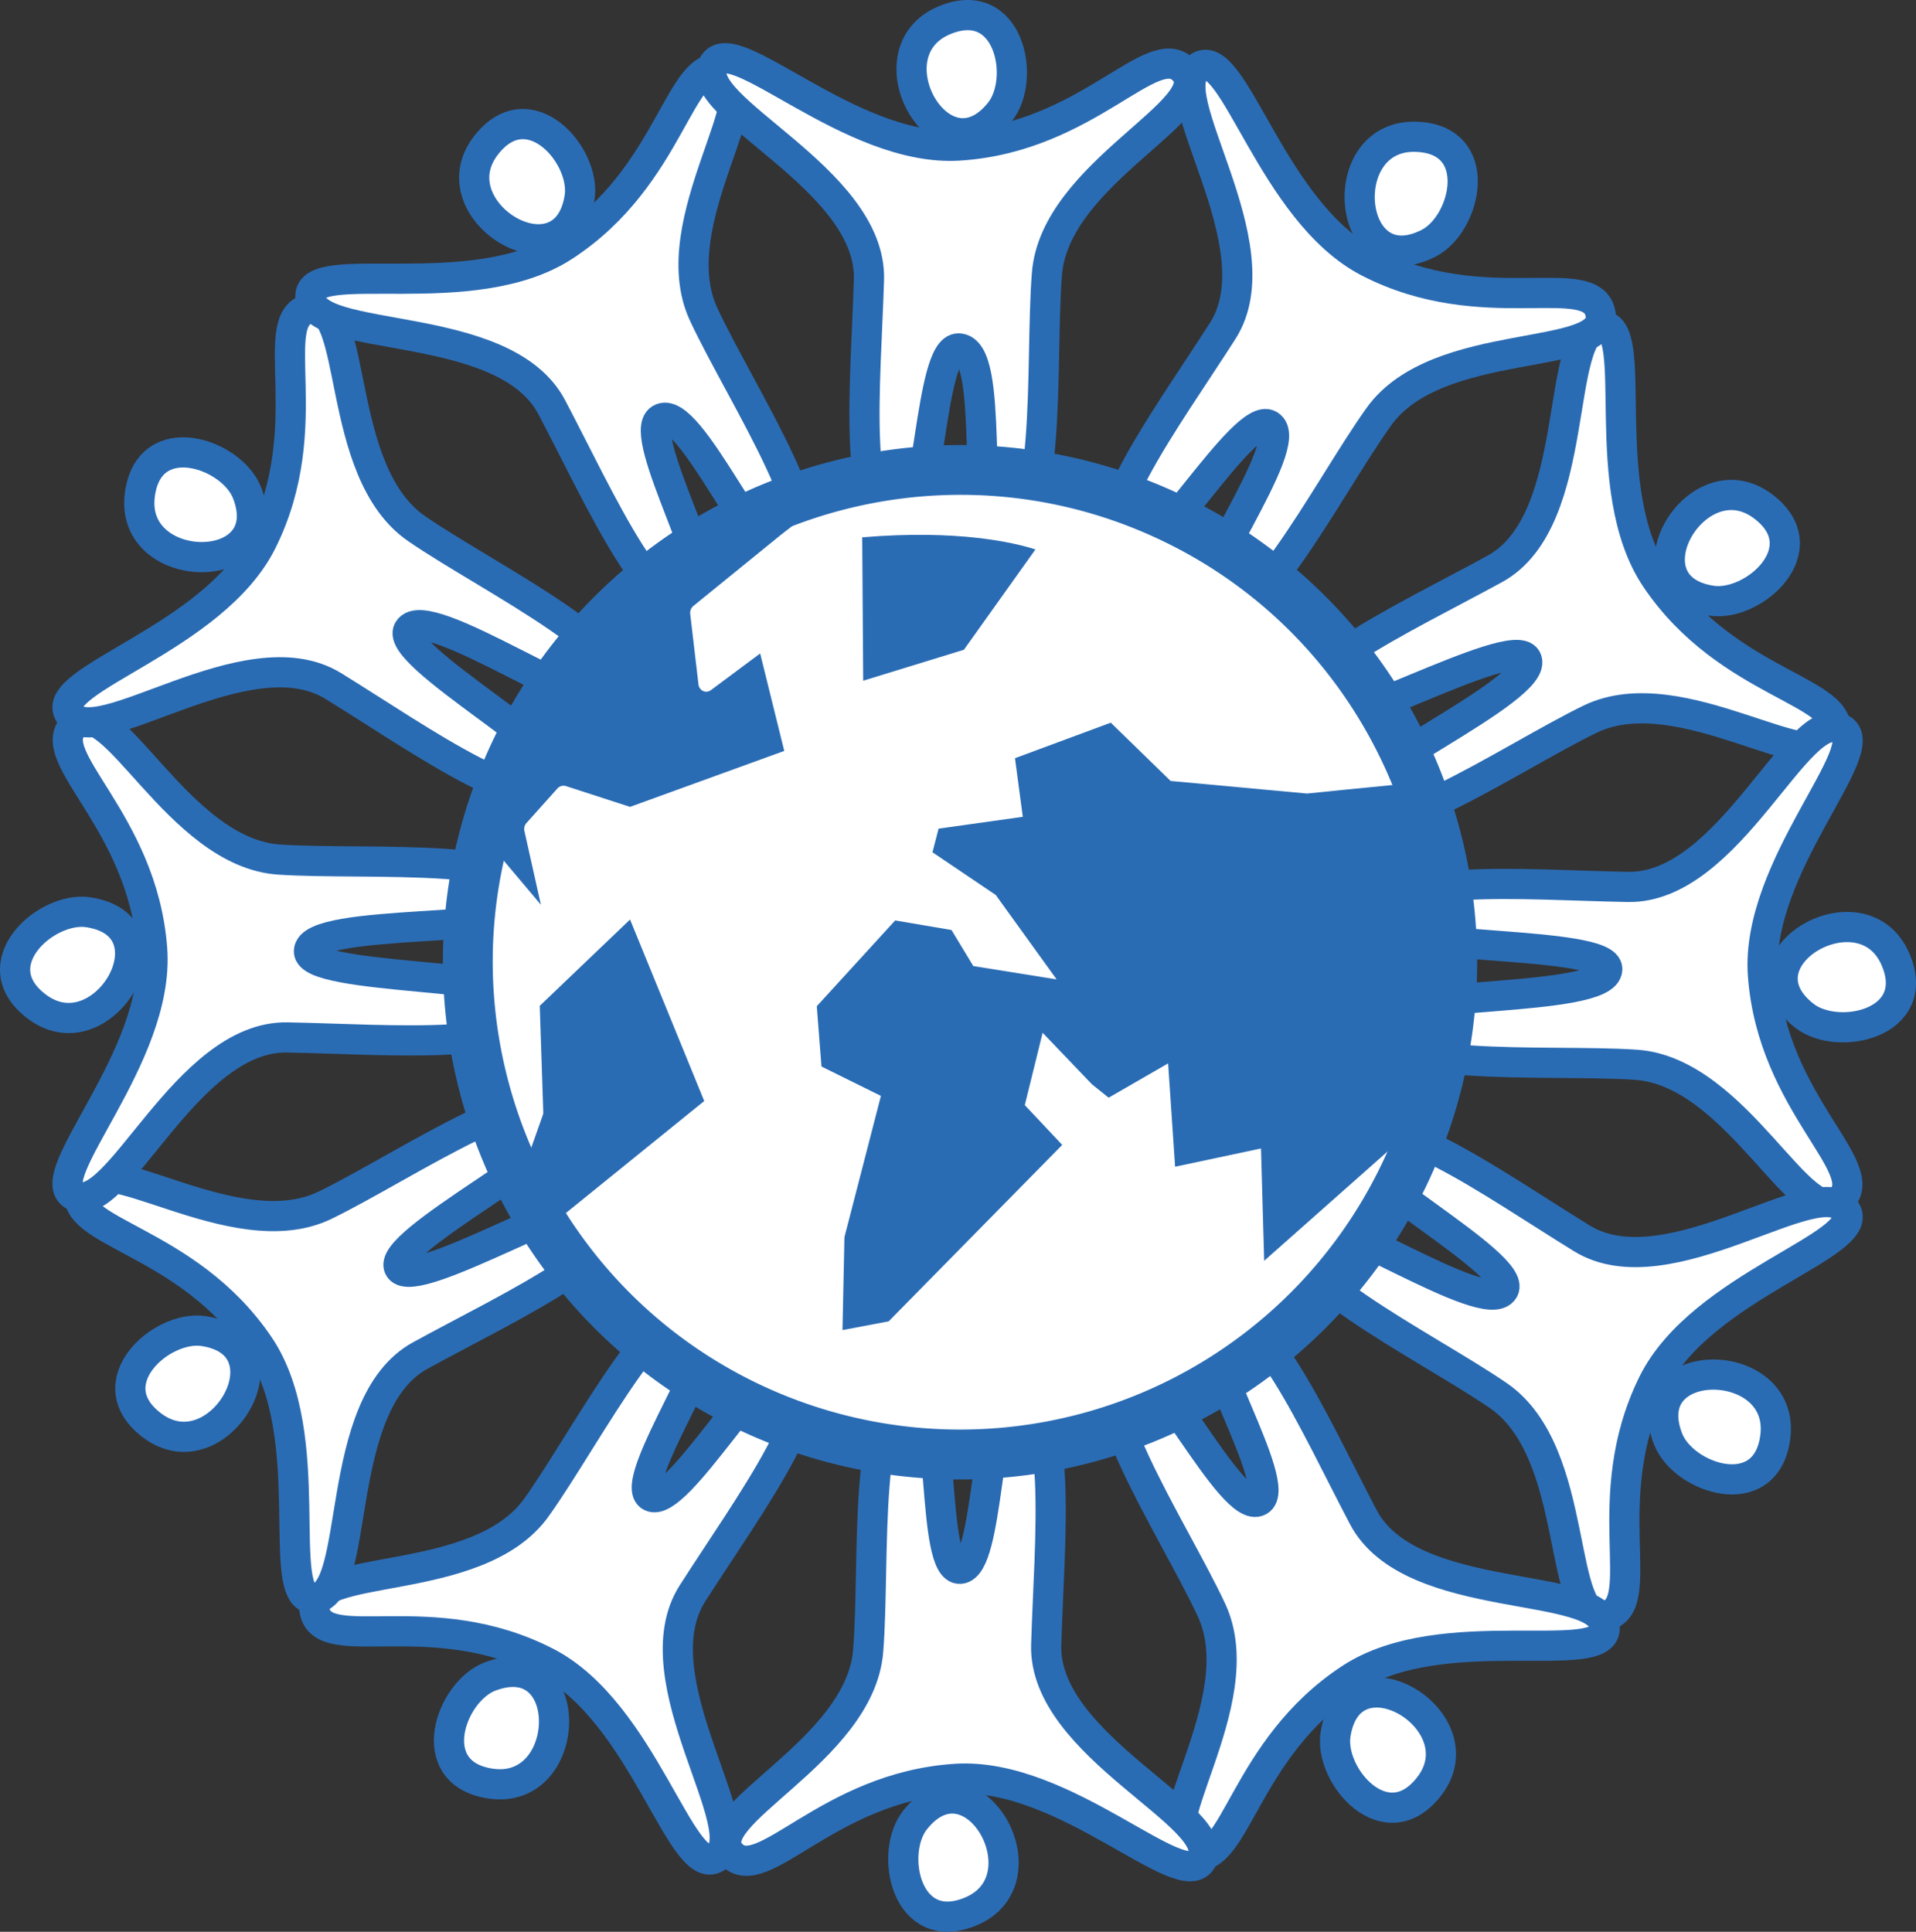 <?xml version="1.0" encoding="UTF-8" standalone="no"?>
<svg
   xmlns:dc="http://purl.org/dc/elements/1.1/"
   xmlns:cc="http://creativecommons.org/ns#"
   xmlns:rdf="http://www.w3.org/1999/02/22-rdf-syntax-ns#"
   xmlns:svg="http://www.w3.org/2000/svg"
   xmlns="http://www.w3.org/2000/svg"
   version="1.1"
   viewBox="0 0 547.86 552.4"
   id="Black">
  <rect x="0" y="0" width="547.86" height="552.4" fill="#333333" stroke="none"/>
  <defs
     id="defs4">
    <style
       id="style2">.cls-1,.cls-2{fill:#fff;}.cls-1{stroke:#000;stroke-miterlimit:10;stroke-width:8.63px;}.cls-3{fill:#282d33;}</style>
  </defs>
  <title
     id="title6">dasdsadsad</title>
  <g
     style="stroke:#2a6cb4;stroke-opacity:1"
     id="g3792">
    <path
       style="stroke:#2a6cb4;stroke-opacity:1"
       class="cls-1"
       d="M580.26,310.86C570.82,289,533.4,310.75,554.2,327,563.79,334.52,588.18,329.25,580.26,310.86Z"
       transform="translate(-38.27 -36.55)"
       id="path8" />
    <path
       style="stroke:#2a6cb4;stroke-opacity:1"
       class="cls-1"
       d="M562.89,246.66c3.78-12.5-30.44-14-51.12-44.67-17.38-25.79-4.15-72.56-15.5-72.26-14,.37-5,55.48-30.56,69.49-25.95,14.21-64.91,31.94-55.63,44,4.7,6.12,60.65-25.61,64.65-18.27,4.64,8.5-55.7,35.07-52.71,42.67,5.88,15,47.72-14.16,70.92-25.42C519.18,229.5,558.62,260.78,562.89,246.66Z"
       transform="translate(-38.27 -36.55)"
       id="path10" />
    <path
       style="stroke:#2a6cb4;stroke-opacity:1"
       class="cls-1"
       d="M542.4,181.34c-19.07-14.34-40.74,23.15-14.61,27C539.84,210.06,558.4,193.38,542.4,181.34Z"
       transform="translate(-38.27 -36.55)"
       id="path12" />
    <path
       style="stroke:#2a6cb4;stroke-opacity:1"
       class="cls-1"
       d="M564.6,379.57c9.48-9-19.5-27.23-22.23-64.15-2.29-31,32.39-65.05,22.4-70.43-12.33-6.62-31.86,45.7-61,45.18-29.58-.53-72.19-4.47-70.14,10.63,1,7.65,64.45,4.54,64.23,12.9-.25,9.8-64.79,6.12-66,14.21-2.32,15.91,48.46,11.38,74.19,13.11C535.16,343,553.88,389.72,564.6,379.57Z"
       transform="translate(-38.27 -36.55)"
       id="path14" />
    <path
       style="stroke:#2a6cb4;stroke-opacity:1"
       class="cls-1"
       d="M497.44,498.58c12.73-2.89-2.92-33.37,13.52-66.53,13.82-27.86,61-39.5,55.13-49.22-7.25-12-50.68,23.12-75.51,7.83-25.2-15.51-59.88-40.59-65.79-26.55-3,7.11,47.58,34,43.43,41.25-4.85,8.53-53.59-25.16-58.73-18.81-10.09,12.52,35.93,34.47,57.19,49.06C490.73,452.11,483.05,501.86,497.44,498.58Z"
       transform="translate(-38.27 -36.55)"
       id="path16" />
    <path
       style="stroke:#2a6cb4;stroke-opacity:1"
       class="cls-1"
       d="M545.9,447.41c3-23.66-40.28-24-30.65.64C519.68,459.4,543.36,467.27,545.9,447.41Z"
       transform="translate(-38.27 -36.55)"
       id="path18" />
    <path
       style="stroke:#2a6cb4;stroke-opacity:1"
       class="cls-1"
       d="M379.14,566.82c12.43,4,14.45-30.21,45.48-50.4,26.08-16.95,72.61-3,72.5-14.32-.14-14-55.39-5.88-69-31.68C414.33,444.26,397.24,405,385,414.09c-6.19,4.6,20.56,47.56,13.27,51.65-7.77,4.36-30.21-43-37.85-40.11-15.06,5.64,13.38,47.95,24.27,71.33C397,523.4,365.08,562.33,379.14,566.82Z"
       transform="translate(-38.27 -36.55)"
       id="path20" />
    <path
       style="stroke:#2a6cb4;stroke-opacity:1"
       class="cls-1"
       d="M446.89,547.42c14.64-18.82-22.5-41.11-26.72-15C418.21,544.4,434.59,563.23,446.89,547.42Z"
       transform="translate(-38.27 -36.55)"
       id="path22" />
    <path
       style="stroke:#2a6cb4;stroke-opacity:1"
       class="cls-1"
       d="M247.31,566.69c8.86,9.59,27.46-19.18,64.4-21.48,31.05-1.92,64.67,33.16,70.16,23.22,6.77-12.25-45.32-32.39-44.45-61.53.87-29.57,5.31-72.15-9.81-70.26-7.66.95-6.43,47.9-14.78,48.51s-4.24-49.29-12.31-50.57c-15.88-2.5-11.94,48.32-14,74C284.24,537.68,237.29,555.85,247.31,566.69Z"
       transform="translate(-38.27 -36.55)"
       id="path24" />
    <path
       style="stroke:#2a6cb4;stroke-opacity:1"
       class="cls-1"
       d="M315.83,583.15c22-9.17.66-46.85-15.85-26.24C292.36,566.41,297.36,590.86,315.83,583.15Z"
       transform="translate(-38.27 -36.55)"
       id="path26" />
    <path
       style="stroke:#2a6cb4;stroke-opacity:1"
       class="cls-1"
       d="M128.26,497.3c2.68,12.77,33.41-2.38,66.29,14.6,27.64,14.27,38.5,61.63,48.32,55.92,12.09-7.05-22.29-51.05-6.6-75.63,15.92-24.93,41.57-59.2,27.63-65.34-7.06-3.11-32,41.38-39.51,37.62s23.58-48,17.31-53.28c-12.35-10.3-35,35.36-50,56.37C174.83,491.34,125.21,482.85,128.26,497.3Z"
       transform="translate(-38.27 -36.55)"
       id="path28" />
    <path
       style="stroke:#2a6cb4;stroke-opacity:1"
       class="cls-1"
       d="M61.26,376.73c-3.78,12.49,30.45,14,51.13,44.66,17.37,25.81,4.15,72.56,15.49,72.26,14-.36,5-55.47,30.56-69.48,25.95-14.22,64.91-31.95,55.64-44-4.7-6.12-56.75,25.93-61.56,19.09-5.07-7.2,52.6-35.88,49.62-43.49-5.88-15-47.73,14.16-70.93,25.42C105,393.89,65.54,362.6,61.26,376.73Z"
       transform="translate(-38.27 -36.55)"
       id="path30" />
    <path
       style="stroke:#2a6cb4;stroke-opacity:1"
       class="cls-1"
       d="M81.76,444.16c19.06,14.34,40.74-23.15,14.62-27C84.31,415.44,65.75,432.12,81.76,444.16Z"
       transform="translate(-38.27 -36.55)"
       id="path32" />
    <path
       style="stroke:#2a6cb4;stroke-opacity:1"
       class="cls-1"
       d="M48.8,324.4c19.06,14.34,40.74-23.15,14.62-27C51.36,295.68,32.8,312.36,48.8,324.4Z"
       transform="translate(-38.27 -36.55)"
       id="path34" />
    <path
       style="stroke:#2a6cb4;stroke-opacity:1"
       class="cls-1"
       d="M59.56,243.82c-9.49,9,19.5,27.23,22.22,64.14,2.29,31-32.39,65.05-22.39,70.42,12.33,6.63,31.85-45.69,61-45.17,29.58.53,72.2,4.47,70.14-10.62-1-7.66-63.9-5.63-63.93-14,0-9.79,64.49-5,65.67-13.12,2.32-15.91-48.46-11.39-74.18-13.12C89,280.4,70.27,233.67,59.56,243.82Z"
       transform="translate(-38.27 -36.55)"
       id="path36" />
    <path
       style="stroke:#2a6cb4;stroke-opacity:1"
       class="cls-1"
       d="M126.71,124.81c-12.73,2.89,2.93,33.36-13.52,66.52-13.82,27.87-61,39.5-55.12,49.22,7.24,12,50.68-23.12,75.51-7.83,25.18,15.52,59.87,40.6,65.78,26.56,3-7.11-48.51-35.38-44.29-42.6,5-8.59,54.46,26.51,59.59,20.16,10.1-12.52-35.92-34.47-57.18-49.06C133.43,171.28,141.1,121.52,126.71,124.81Z"
       transform="translate(-38.27 -36.55)"
       id="path38" />
    <path
       style="stroke:#2a6cb4;stroke-opacity:1"
       class="cls-1"
       d="M78.25,178.09c-3,23.66,40.28,23.94,30.66-.64C104.47,166.1,80.8,158.23,78.25,178.09Z"
       transform="translate(-38.27 -36.55)"
       id="path40" />
    <path
       style="stroke:#2a6cb4;stroke-opacity:1"
       class="cls-1"
       d="M245,56.56c-12.43-4-14.46,30.22-45.48,50.4-26.08,17-72.61,3-72.5,14.32.14,14,55.38,5.89,69,31.68,13.8,26.17,30.9,65.41,43.13,56.33,6.19-4.6-19.18-48.48-12.08-52.91,8.33-5.19,29,44.23,36.67,41.37,15.05-5.64-13.39-47.94-24.27-71.32C227.16,100,259.08,61.05,245,56.56Z"
       transform="translate(-38.27 -36.55)"
       id="path42" />
    <path
       style="stroke:#2a6cb4;stroke-opacity:1"
       class="cls-1"
       d="M177.27,78.08c-14.65,18.82,22.48,41.1,26.72,15C205.94,81.09,189.56,62.27,177.27,78.08Z"
       transform="translate(-38.27 -36.55)"
       id="path44" />
    <path
       style="stroke:#2a6cb4;stroke-opacity:1"
       class="cls-1"
       d="M376.84,56.7c-8.85-9.6-27.46,19.18-64.4,21.47C281.4,80.09,247.77,45,242.28,55c-6.76,12.25,45.31,32.39,44.46,61.53-.88,29.57-5.32,72.15,9.81,70.27,7.65-.95,7.44-50.74,15.8-50.62,10.71.14,3.21,51.39,11.28,52.68,15.88,2.5,11.95-48.33,14-74C339.91,85.71,386.86,67.53,376.84,56.7Z"
       transform="translate(-38.27 -36.55)"
       id="path46" />
    <path
       style="stroke:#2a6cb4;stroke-opacity:1"
       class="cls-1"
       d="M308.32,42.34c-22,9.18-.66,46.85,15.85,26.25C331.79,59.09,326.8,34.64,308.32,42.34Z"
       transform="translate(-38.27 -36.55)"
       id="path48" />
    <path
       style="stroke:#2a6cb4;stroke-opacity:1"
       class="cls-1"
       d="M443.08,75.66c-23.84-.66-19.82,42.46,3.69,30.45C457.62,100.56,463.1,76.22,443.08,75.66Z"
       transform="translate(-38.27 -36.55)"
       id="path50" />
    <path
       style="stroke:#2a6cb4;stroke-opacity:1"
       class="cls-1"
       d="M495.89,126.08c-2.67-12.77-33.4,2.38-66.29-14.59C402,97.21,391.09,49.86,381.28,55.56c-12.09,7,22.29,51.05,6.6,75.63-15.92,24.93-41.57,59.2-27.62,65.34,7.06,3.12,33.74-42.71,40.94-38.44,8.4,5-25,48.87-18.75,54.1,12.35,10.3,35-35.35,50-56.37C449.32,132,498.94,140.53,495.89,126.08Z"
       transform="translate(-38.27 -36.55)"
       id="path52" />
    <path
       style="stroke:#2a6cb4;stroke-opacity:1"
       class="cls-1"
       d="M178.63,546.59c23.61,3.41,24.6-39.89-.14-30.67C167.07,520.17,158.81,543.72,178.63,546.59Z"
       transform="translate(-38.27 -36.55)"
       id="path54" />
    <path
       style="stroke:#2a6cb4;stroke-opacity:1"
       class="cls-2"
       d="M312.61,452.46a139.55,139.55,0,0,1-56.56-11.94C185,409.21,152.69,326,184,255a141,141,0,0,1,129-84A140.86,140.86,0,0,1,441.63,368.45a141,141,0,0,1-129,84Z"
       transform="translate(-38.27 -36.55)"
       id="path56" />
    <path
       style="stroke:none;stroke-opacity:1;fill:#2a6cb4;fill-opacity:1"
       class="cls-3"
       d="M448.44,343.91,438.21,363l-38.46,34.08-.91-32.12-24.56,5.22-2-29.55-17,9.81-4.76-3.81-14.12-14.76-5.1,20.69L342,363.94l-49.62,50.45-13.21,2.5.56-26.57,10.43-40.39-17-8.41-1.34-17.24,22.42-24.53,16.1,2.74,6.24,10.31,23.82,3.81L323,292.48,304.9,280.26l1.75-6.76,24.08-3.38-2.24-16.76,27.39-10.16L373,259.87l39,3.6s17.4-1.79,36.82-3.66C459.92,286,452.79,314.14,448.44,343.91Z"
       transform="translate(-38.27 -36.55)"
       id="path58" />
    <path
       style="stroke:none;stroke-opacity:1;fill:#2a6cb4;fill-opacity:1"
       class="cls-3"
       d="M275.56,178.63l-14,10.86-25,20.32a2.61,2.61,0,0,0-.93,2.28L238,232.34a2.46,2.46,0,0,0,1.34,1.83,2.23,2.23,0,0,0,2.23-.29l14.06-10.47,6.89,27.87-44.09,16-18.35-5.95a2.36,2.36,0,0,0-2.44.7l-8.82,9.85a2.57,2.57,0,0,0-.61,2.25l4.73,21.15-14.86-17.65-2.32-9.35C195.91,223.25,233.33,191.61,275.56,178.63Z"
       transform="translate(-38.27 -36.55)"
       id="path60" />
    <path
       style="stroke:none;stroke-opacity:1;fill:#2a6cb4;fill-opacity:1"
       class="cls-3"
       d="M193.61,354.49l-1-30.32,25.82-24.68,21.21,51.9-49.21,39.84L186,376.6l7.41-21A2.49,2.49,0,0,0,193.61,354.49Z"
       transform="translate(-38.27 -36.55)"
       id="path62" />
    <path
       style="stroke:none;stroke-opacity:1;fill:#2a6cb4;fill-opacity:1"
       class="cls-3"
       d="M285.09,231.2l-.28-41c27.46-2.31,43.54,1.54,49.53,3.46l-20.45,28.69Z"
       transform="translate(-38.27 -36.55)"
       id="path64" />
    <path
       style="stroke:none;stroke-opacity:1;fill:#2a6cb4;fill-opacity:1"
       class="cls-3"
       d="M313,178.05a132.83,132.83,0,0,1,53.69,11.34c67.43,29.7,98.14,108.76,68.43,176.19A133.69,133.69,0,0,1,258.91,434c-67.43-29.72-98.12-108.76-68.41-176.18A133.84,133.84,0,0,1,313,178.05Zm0-14.24a148.08,148.08,0,0,0-135.54,88.27c-32.87,74.61,1.09,162.07,75.71,195A147.9,147.9,0,1,0,313,163.81Z"
       transform="translate(-38.27 -36.55)"
       id="path66" />
  </g>
</svg>
